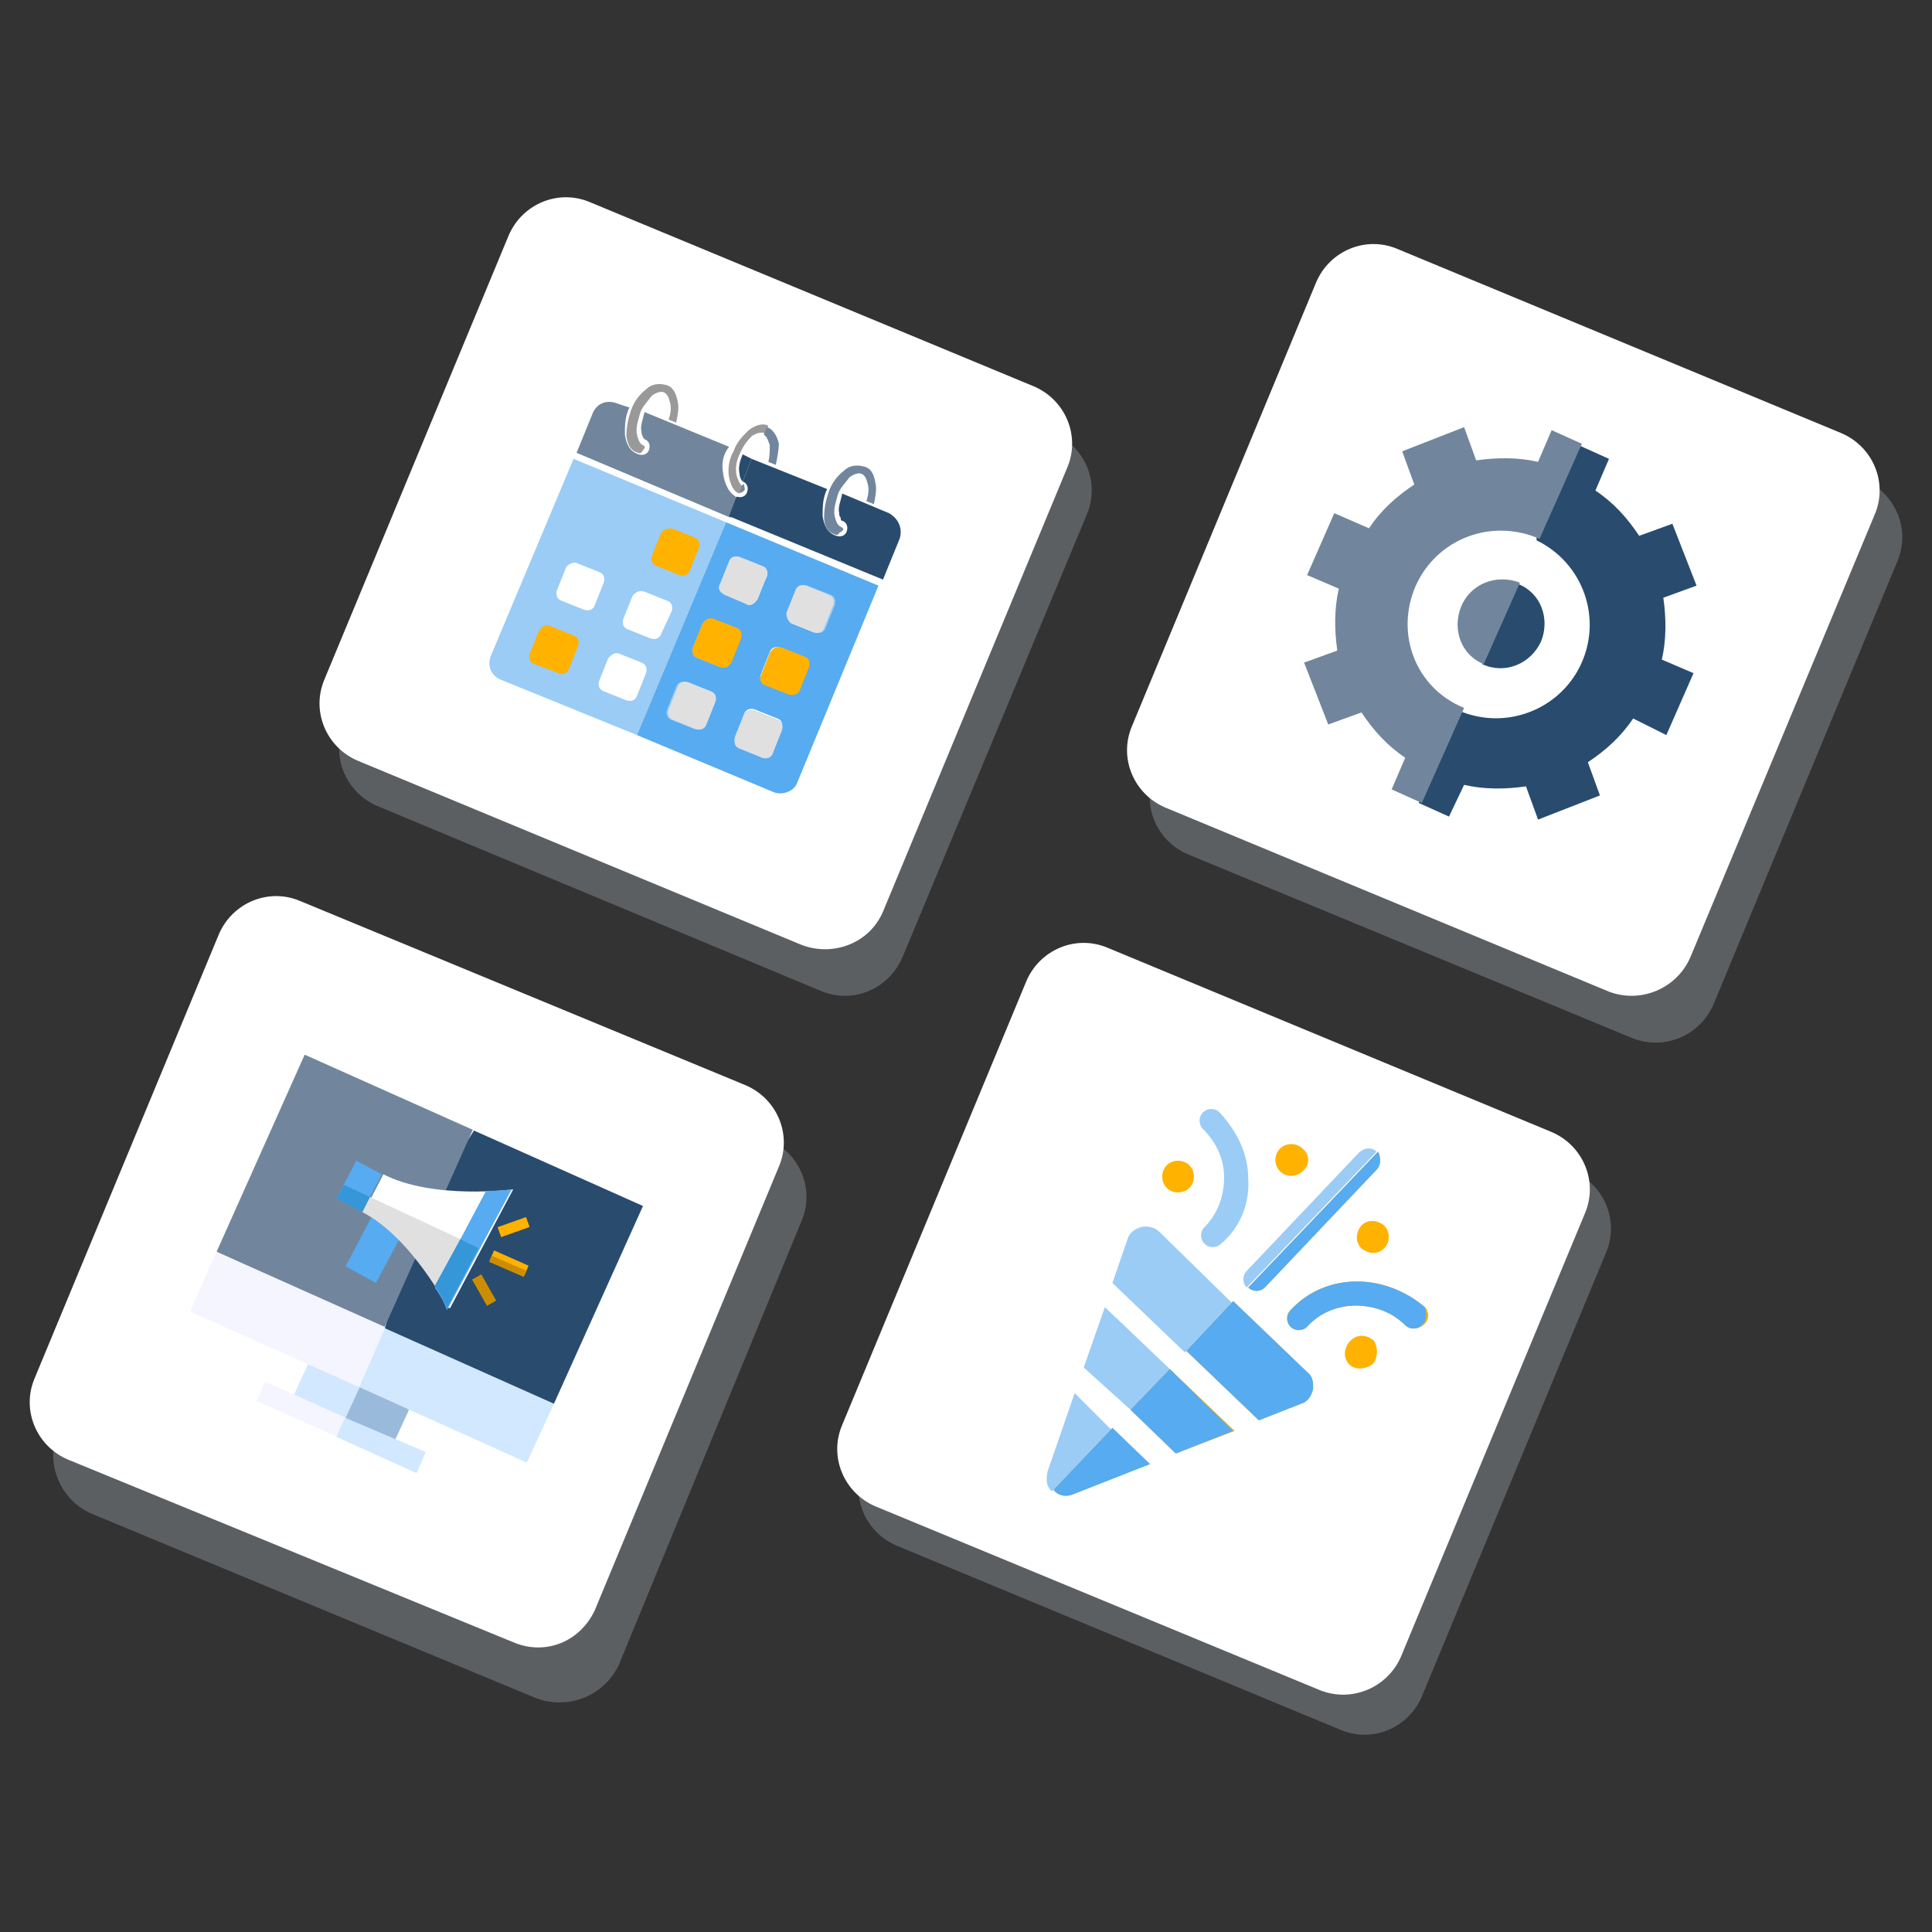 <?xml version="1.0" encoding="utf-8"?>
<!-- Generator: Adobe Illustrator 28.0.0, SVG Export Plug-In . SVG Version: 6.00 Build 0)  -->
<svg version="1.1" id="Layer_1" xmlns="http://www.w3.org/2000/svg" xmlns:xlink="http://www.w3.org/1999/xlink" x="0px" y="0px"
	 viewBox="0 0 128 128" style="enable-background:new 0 0 128 128;" xml:space="preserve">
<rect x="0" y="0" width="128" height="128" fill="#333333" stroke="none"/>
<style type="text/css">
	.st0{opacity:0.3;fill:#BDC5D1;enable-background:new    ;}
	.st1{fill:#FFFFFF;}
	.st2{fill:#9ABADB;}
	.st3{fill:#D1E8FF;}
	.st4{fill:#F5F5FF;}
	.st5{fill:#294B6E;}
	.st6{fill:#71869D;}
	.st7{fill:#57ABF0;}
	.st8{fill:#E0E0E0;}
	.st9{fill:#3596D8;}
	.st10{fill:#FFB200;}
	.st11{fill:#CC8E00;}
	.st12{fill-rule:evenodd;clip-rule:evenodd;fill:#9ACCF6;}
	.st13{fill-rule:evenodd;clip-rule:evenodd;fill:#FFB200;}
	.st14{fill-rule:evenodd;clip-rule:evenodd;fill:#57ABF0;}
	.st15{fill-rule:evenodd;clip-rule:evenodd;fill:#294B6E;}
	.st16{fill-rule:evenodd;clip-rule:evenodd;fill:#71869D;}
	.st17{fill-rule:evenodd;clip-rule:evenodd;fill:#999999;}
	.st18{fill-rule:evenodd;clip-rule:evenodd;fill:#FFFFFF;}
	.st19{fill-rule:evenodd;clip-rule:evenodd;fill:#E0E0E0;}
</style>
<g>
	<path class="st0" d="M54.5,65.7L25,53.4c-2.1-0.9-3.1-3.3-2.2-5.4L35,18.7c0.9-2.1,3.3-3.1,5.4-2.2l29.4,12.2
		c2.1,0.9,3.1,3.3,2.2,5.4L59.8,63.4C58.9,65.5,56.6,66.5,54.5,65.7z"/>
	<path class="st1" d="M53.1,62.6L23.7,50.4c-2.1-0.9-3.1-3.3-2.2-5.4l12.2-29.4c0.9-2.1,3.3-3.1,5.4-2.2l29.4,12.2
		c2.1,0.9,3.1,3.3,2.2,5.4L58.5,60.4C57.6,62.5,55.2,63.4,53.1,62.6z"/>
	<path class="st0" d="M35.5,112.5L6.1,100.3C4,99.4,3,97,3.8,94.9L16,65.5c0.9-2.1,3.3-3.1,5.4-2.2l29.5,12.2
		c2.1,0.9,3.1,3.3,2.2,5.4L41,110.3C40,112.4,37.6,113.3,35.5,112.5z"/>
	<path class="st1" d="M34,108.8L4.5,96.7c-2.1-0.9-3.1-3.3-2.2-5.4l12.2-29.4c0.9-2.1,3.3-3.1,5.4-2.2l29.5,12.2
		c2.1,0.9,3.1,3.3,2.2,5.4l-12.2,29.4C38.4,108.8,36.1,109.7,34,108.8z"/>
	<path class="st0" d="M88.8,114.6l-29.4-12.2c-2.1-0.9-3.1-3.3-2.2-5.4l12.2-29.4c0.9-2.1,3.3-3.1,5.4-2.2l29.4,12.2
		c2.1,0.9,3.1,3.3,2.2,5.4l-12.2,29.4C93.3,114.5,90.9,115.5,88.8,114.6z"/>
	<path class="st1" d="M87.5,112L58,99.8c-2.1-0.9-3.1-3.3-2.2-5.4L68,65c0.9-2.1,3.3-3.1,5.4-2.2l29.4,12.2c2.1,0.9,3.1,3.3,2.2,5.4
		l-12.2,29.4C91.9,111.8,89.6,112.8,87.5,112z"/>
	<path class="st0" d="M108.2,68.8L78.7,56.6c-2.1-0.9-3.1-3.3-2.2-5.4l12.2-29.4c0.9-2.1,3.3-3.1,5.4-2.2l29.4,12.2
		c2.1,0.9,3.1,3.3,2.2,5.4l-12.2,29.4C112.6,68.6,110.3,69.6,108.2,68.8z"/>
	<path class="st1" d="M106.6,65.7L77.2,53.5c-2.1-0.9-3.1-3.3-2.2-5.4l12.2-29.4c0.9-2.1,3.3-3.1,5.4-2.2l29.4,12.2
		c2.1,0.9,3.1,3.3,2.2,5.4L112,63.4C111.1,65.5,108.7,66.5,106.6,65.7z"/>
	<g>
		<polygon class="st2" points="25.9,96 27.1,93.4 23.3,90.6 22.6,94.6 		"/>
		<polygon class="st3" points="19.2,93 22.6,94.6 24.2,91.1 20.4,90.4 		"/>
		<polygon class="st3" points="36.7,93 25,86.7 23.8,91.9 34.9,96.9 		"/>
		<polygon class="st4" points="14.3,83 12.6,86.9 23.8,91.9 25.9,87.1 		"/>
		<polygon class="st3" points="28.2,96.2 22.8,93.9 22.1,94.4 22.3,95.2 27.6,97.6 		"/>
		
			<rect x="19.2" y="90.5" transform="matrix(0.408 -0.913 0.913 0.408 -73.464 73.422)" class="st4" width="1.4" height="5.8"/>
		<polygon class="st5" points="42.6,79.9 31.4,74.9 27.5,81.1 25.5,88 36.7,93 		"/>
		
			<rect x="15.7" y="72.8" transform="matrix(0.408 -0.913 0.913 0.408 -58.521 67.563)" class="st6" width="14.3" height="12.2"/>
		<g>
			<polygon class="st7" points="24.9,85 22.9,83.9 25.1,79.7 27.1,80.9 			"/>
			<path class="st1" d="M29.8,86.7c0,0-2.5-4.8-5.7-6.4l1.3-2.5c3.3,1.7,8.6,1,8.6,1L29.8,86.7z"/>
			<path class="st8" d="M24.5,79.3l-0.5,1c3.3,1.7,5.7,6.4,5.7,6.4l2.1-4L24.5,79.3z"/>
			<path class="st7" d="M33.9,78.8c0,0-0.7,0.1-1.7,0.1l-3.4,6.4c0.6,0.8,0.8,1.5,0.8,1.5L33.9,78.8z"/>
			<path class="st9" d="M30.5,82.1l-1.7,3.1c0.6,0.8,0.8,1.5,0.8,1.5l2.1-4L30.5,82.1z"/>
			<polygon class="st7" points="22.3,79.4 24,80.3 25.3,77.8 23.6,76.9 			"/>
			<polygon class="st9" points="22.8,78.5 22.3,79.4 24,80.3 24.5,79.3 			"/>
			
				<rect x="33.4" y="82.5" transform="matrix(0.405 -0.914 0.914 0.405 -56.481 80.597)" class="st10" width="0.7" height="2.5"/>
			<polygon class="st11" points="34.7,84.6 34.9,84.2 32.6,83.2 32.4,83.6 			"/>
			<rect x="33" y="81" transform="matrix(0.942 -0.335 0.335 0.942 -25.253 16.056)" class="st10" width="2" height="0.7"/>
			
				<rect x="31.7" y="84.5" transform="matrix(0.87 -0.493 0.493 0.87 -37.961 26.888)" class="st11" width="0.7" height="2"/>
		</g>
	</g>
	<g>
		<g>
			<path class="st5" d="M110.4,48.7l1.8-4.1l-2.1-0.9c0.3-1.3,0.3-2.7,0.1-4.1l2.2-0.8l-1.6-4.1l-2.2,0.8c-0.8-1.2-1.7-2.2-2.9-3
				l0.9-2.1l-2-0.9l-2.8,3.8v2.5c3.1,1.5,4.4,5.2,2.9,8.3c-1.4,2.9-4.9,4.3-8,3l-1.9,1.7L94,53.2l2,0.9L97,52
				c1.3,0.3,2.7,0.3,4.1,0.1l0.8,2.2l4.1-1.6l-0.8-2.2c1.2-0.8,2.2-1.7,3-2.9L110.4,48.7L110.4,48.7z"/>
			<path class="st6" d="M93.8,38.8c1.4-3.1,5-4.5,8.2-3.1l0,0l2.8-6.3l-2-0.9l-0.9,2.1c-1.3-0.3-2.7-0.3-4.1-0.1l-0.8-2.2l-4.1,1.6
				l0.8,2.2c-1.2,0.8-2.2,1.7-3,2.9L88.4,34l-1.8,4.1l2.1,0.9c-0.3,1.3-0.3,2.7-0.1,4.1l-2.2,0.8l1.6,4.1l2.2-0.8
				c0.8,1.2,1.7,2.2,2.9,3l-0.9,2.1l2,0.9l2.8-6.3C93.8,45.6,92.4,42,93.8,38.8z"/>
		</g>
		<path class="st5" d="M102.1,42.5c0.6-1.5,0-3.2-1.5-3.8l0,0l-2.1,2.2L98.2,44C99.7,44.7,101.4,44,102.1,42.5L102.1,42.5z"/>
		<path class="st6" d="M96.8,40.2c-0.6,1.5,0,3.2,1.5,3.8l0,0l2.4-5.4C99.1,38,97.4,38.7,96.8,40.2L96.8,40.2z"/>
	</g>
	<g>
		<path class="st10" d="M91.7,82.7c-0.4,0.4-1,0.4-1.5,0c-0.4-0.4-0.4-1,0-1.5c0.4-0.4,1-0.4,1.5,0C92.1,81.6,92.1,82.3,91.7,82.7z
			 M91.2,77.5l-7.4,7.8c-0.3,0.3-0.8,0.3-1.1,0l8.6-9C91.5,76.7,91.5,77.2,91.2,77.5z M71.1,99c-0.5,0.2-1,0.1-1.3-0.3l3.9-4.1
			l2.4,2.4L71.1,99z M77.9,96.3l-3-2.9l2.6-2.7l4.3,4.1L77.9,96.3z M86.2,93l-2.8,1.1l-4.8-4.6l3.1-3.3l4.9,4.7
			C87,91.2,87,91.6,87,92C86.9,92.5,86.6,92.9,86.2,93z M89.4,90.4c-0.4-0.4-0.4-1,0-1.5c0.4-0.4,1-0.4,1.5,0c0.4,0.4,0.4,1,0,1.5
			C90.5,90.7,89.8,90.8,89.4,90.4z M93.1,87.8c-0.9-0.9-2.1-1.3-3.3-1.3c-1.2,0-2.4,0.5-3.2,1.4c-0.3,0.3-0.8,0.3-1.1,0
			c-0.3-0.3-0.3-0.8,0-1.1c1.2-1.3,2.8-1.9,4.4-1.9c1.6,0,3.2,0.6,4.5,1.7c0.3,0.3,0.3,0.8,0,1.1C94,88.1,93.4,88.1,93.1,87.8z"/>
		<path class="st12" d="M76.8,81.6c-0.3-0.3-0.8-0.4-1.2-0.3s-0.8,0.4-0.9,0.8l-1,2.9l4.8,4.6l3.1-3.3L76.8,81.6z"/>
		<polygon class="st12" points="73.2,86.6 71.8,90.6 74.9,93.4 77.5,90.7 		"/>
		<path class="st12" d="M90,76.4l-7.4,7.8c-0.3,0.3-0.3,0.8,0,1.1l8.6-9C90.9,76,90.4,76,90,76.4z"/>
		<path class="st13" d="M86.3,76.1c-0.4-0.4-1.1-0.4-1.5,0c-0.4,0.4-0.4,1.1,0,1.5c0.4,0.4,1.1,0.4,1.5,0
			C86.8,77.2,86.8,76.5,86.3,76.1z"/>
		<path class="st13" d="M78.8,77.2c-0.4-0.4-1.1-0.4-1.5,0c-0.4,0.4-0.4,1.1,0,1.5c0.4,0.4,1.1,0.4,1.5,0
			C79.2,78.3,79.2,77.6,78.8,77.2z"/>
		<path class="st12" d="M82.7,78.1c0-1.6-0.7-3.1-1.9-4.4c-0.3-0.3-0.8-0.3-1.1,0c-0.3,0.3-0.3,0.8,0,1.1c0.9,0.9,1.4,2,1.4,3.2
			c0,1.2-0.4,2.4-1.3,3.3c-0.3,0.3-0.3,0.8,0,1.1c0.3,0.3,0.8,0.3,1.1,0C82.2,81.3,82.8,79.7,82.7,78.1z"/>
		<path class="st12" d="M71.2,92.3l-1.8,5.2c-0.1,0.5-0.1,1,0.3,1.3l3.9-4.1L71.2,92.3z"/>
		<path class="st7" d="M91.2,77.5l-7.4,7.8c-0.3,0.3-0.8,0.3-1.1,0l8.6-9C91.5,76.7,91.5,77.2,91.2,77.5z"/>
		<path class="st10" d="M91.7,82.7c-0.4,0.4-1,0.4-1.5,0c-0.4-0.4-0.4-1,0-1.5c0.4-0.4,1-0.4,1.5,0C92.1,81.6,92.1,82.3,91.7,82.7z"
			/>
		<path class="st7" d="M76.2,97l-5.1,2c-0.5,0.2-1,0.1-1.3-0.3l3.9-4.1L76.2,97z"/>
		<polygon class="st7" points="81.7,94.8 77.9,96.3 74.9,93.4 77.5,90.7 		"/>
		<path class="st7" d="M86.2,93l-2.8,1.1l-4.8-4.6l3.1-3.3l4.9,4.7C87,91.2,87,91.6,87,92C86.9,92.5,86.6,92.9,86.2,93z"/>
		<path class="st10" d="M91,90.3c-0.4,0.4-1,0.4-1.5,0c-0.4-0.4-0.4-1,0-1.5c0.4-0.4,1-0.4,1.5,0C91.3,89.2,91.3,89.9,91,90.3z"/>
		<path class="st7" d="M94.2,87.8c-0.3,0.3-0.8,0.3-1.1,0c-0.9-0.9-2.1-1.3-3.3-1.3c-1.2,0-2.4,0.5-3.2,1.4c-0.3,0.3-0.8,0.3-1.1,0
			c-0.3-0.3-0.3-0.8,0-1.1c1.2-1.3,2.8-1.9,4.4-1.9s3.2,0.6,4.5,1.7C94.5,86.9,94.6,87.5,94.2,87.8z"/>
	</g>
	<g>
		<path class="st12" d="M38,30.4l10.1,4.2l-5.9,14.1L33.1,45c-0.6-0.3-0.8-0.9-0.6-1.5L38,30.4z"/>
		<path class="st14" d="M50.7,38.2l-0.6,1.5c-0.1,0.3-0.4,0.4-0.7,0.3L48,39.4c-0.3-0.1-0.4-0.4-0.3-0.7l0.6-1.5
			c0.1-0.3,0.4-0.4,0.7-0.3l1.5,0.6C50.7,37.6,50.8,38,50.7,38.2z"/>
		<path class="st14" d="M49,42.4l-0.6,1.5c-0.1,0.3-0.4,0.4-0.7,0.3l-1.5-0.6c-0.3-0.1-0.4-0.4-0.3-0.7l0.6-1.5
			c0.1-0.3,0.4-0.4,0.7-0.3l1.5,0.6C49,41.8,49.1,42.1,49,42.4z"/>
		<path class="st14" d="M47.3,46.5L47.3,46.5l-0.6,1.5c-0.1,0.3-0.4,0.4-0.7,0.3l-1.5-0.6c-0.3-0.1-0.4-0.4-0.3-0.7l0.6-1.5
			c0.1-0.3,0.4-0.4,0.7-0.3l1.5,0.6C47.3,46,47.4,46.2,47.3,46.5z"/>
		<path class="st14" d="M55.3,40.1l-0.6,1.5c-0.1,0.3-0.4,0.4-0.7,0.3l-1.5-0.6c-0.3-0.1-0.4-0.4-0.3-0.7l0.6-1.5
			c0.1-0.3,0.4-0.4,0.7-0.3l1.5,0.6C55.3,39.5,55.4,39.9,55.3,40.1z"/>
		<path class="st14" d="M53.5,44.3l-0.6,1.5c-0.1,0.3-0.4,0.4-0.7,0.3l-1.5-0.6c-0.3-0.1-0.4-0.4-0.3-0.7l0.6-1.5
			c0.1-0.3,0.4-0.4,0.7-0.3l1.5,0.6C53.5,43.6,53.7,44,53.5,44.3z"/>
		<path class="st14" d="M51.9,48.4l-0.6,1.5c-0.1,0.3-0.4,0.4-0.7,0.3L49,49.6c-0.3-0.1-0.4-0.4-0.3-0.7l0.6-1.5
			c0.1-0.3,0.4-0.4,0.7-0.3l1.5,0.6C51.8,47.8,51.9,48.1,51.9,48.4z"/>
		<path class="st15" d="M49.8,30.4l-0.6,1.5c-0.1-0.1-0.2-0.3-0.2-0.5c-0.1-0.4,0-0.8,0.2-1.3L49.8,30.4z"/>
		<path class="st16" d="M48.9,33l-0.5,1.3L38.2,30l1.1-2.7c0.3-0.6,0.9-0.8,1.5-0.6l0.9,0.3c-0.3,0.6-0.3,1.2-0.3,1.8
			c0.1,0.6,0.3,1.1,0.9,1.3c0.3,0.1,0.6,0,0.7-0.3c0.1-0.3,0-0.6-0.3-0.7c-0.1-0.1-0.2-0.3-0.2-0.5c-0.1-0.4,0.1-0.8,0.2-1.3
			l5.6,2.3c-0.4,0.5-0.5,1.1-0.4,1.7C48,32.1,48.3,32.7,48.9,33z"/>
		<path class="st17" d="M42.6,29.5c-0.2-0.1-0.3-0.3-0.4-0.7c-0.1-0.5,0.1-1,0.2-1.4c0.1-0.4,0.5-0.8,0.8-1.2
			c0.3-0.2,0.6-0.3,0.8-0.2s0.3,0.3,0.4,0.7c0.1,0.4,0,0.8-0.1,1.1l0.5,0.2c0.1-0.5,0.2-1,0.1-1.4c-0.1-0.5-0.3-1-0.8-1.1
			c-0.4-0.1-0.9-0.1-1.3,0.3c-0.4,0.3-0.8,0.8-1,1.4c-0.2,0.6-0.3,1.1-0.3,1.7c0.1,0.6,0.3,1,0.8,1.1c0.1,0.1,0.3-0.1,0.3-0.2
			C42.8,29.7,42.7,29.5,42.6,29.5z"/>
		<path class="st16" d="M55.7,34.9c-0.2-0.1-0.3-0.3-0.4-0.7c-0.1-0.5,0.1-1,0.2-1.4c0.1-0.4,0.5-0.8,0.8-1.2
			c0.3-0.2,0.6-0.3,0.8-0.2c0.2,0.1,0.3,0.3,0.4,0.7c0.1,0.4,0,0.8-0.1,1.1l0.5,0.2c0.1-0.5,0.2-1,0.1-1.4c-0.1-0.6-0.3-1-0.8-1.1
			c-0.4-0.1-0.9-0.1-1.3,0.3c-0.4,0.3-0.8,0.8-1,1.4s-0.3,1.1-0.3,1.7s0.3,1,0.7,1.1c0.1,0.1,0.3,0,0.3-0.1
			C56,35.1,55.9,35,55.7,34.9C55.8,34.9,55.8,34.9,55.7,34.9z"/>
		<path class="st17" d="M49.8,28.9c-0.3,0.3-0.6,0.7-0.8,1.2c-0.2,0.4-0.3,0.9-0.2,1.4c0.1,0.3,0.2,0.6,0.4,0.7L49,32.7
			c-0.4-0.1-0.6-0.6-0.7-1.1s0-1.2,0.3-1.7c0.2-0.6,0.6-1,1-1.4c0.4-0.3,0.9-0.5,1.3-0.3l-0.2,0.5C50.4,28.6,50.1,28.7,49.8,28.9z"
			/>
		<path class="st18" d="M38.2,37.3l1.5,0.6c0.3,0.1,0.4,0.4,0.3,0.7l0,0l-0.6,1.5c-0.1,0.3-0.4,0.4-0.7,0.3l-1.5-0.6
			c-0.3-0.1-0.4-0.4-0.3-0.7l0.6-1.5C37.6,37.4,38,37.2,38.2,37.3L38.2,37.3z"/>
		<path class="st13" d="M36.5,41.5l1.5,0.6c0.3,0.1,0.4,0.4,0.3,0.7l-0.6,1.5c-0.1,0.3-0.4,0.4-0.7,0.3l0,0L35.4,44
			c-0.3-0.1-0.4-0.4-0.3-0.7l0.6-1.5C35.9,41.5,36.2,41.3,36.5,41.5z"/>
		<path class="st18" d="M42.7,39.2l1.5,0.6c0.3,0.1,0.4,0.4,0.3,0.7l0,0L43.8,42c-0.1,0.3-0.4,0.4-0.7,0.3l-1.5-0.6
			c-0.3-0.1-0.4-0.4-0.3-0.7l0.6-1.5C42.1,39.2,42.4,39.1,42.7,39.2L42.7,39.2L42.7,39.2z"/>
		<path class="st13" d="M44.5,35l1.5,0.6c0.3,0.1,0.4,0.4,0.3,0.7l0,0l-0.6,1.5c-0.1,0.3-0.4,0.4-0.7,0.3l-1.5-0.6
			c-0.3-0.1-0.4-0.4-0.3-0.7l0,0l0.6-1.5C43.9,35.1,44.2,35,44.5,35L44.5,35L44.5,35z"/>
		<path class="st18" d="M41,43.3l1.5,0.6c0.3,0.1,0.4,0.4,0.3,0.7l-0.6,1.5c-0.1,0.3-0.4,0.4-0.7,0.3L40,45.8
			c-0.3-0.1-0.4-0.4-0.3-0.7l0.6-1.5C40.5,43.4,40.7,43.2,41,43.3C41,43.4,41,43.4,41,43.3L41,43.3z"/>
		<path class="st13" d="M53.5,44.3l-0.6,1.5c-0.1,0.3-0.4,0.4-0.7,0.3l-1.5-0.6c-0.3-0.1-0.4-0.4-0.3-0.7l0.6-1.5
			c0.1-0.3,0.4-0.4,0.7-0.3l1.5,0.6C53.5,43.6,53.7,44,53.5,44.3z"/>
		<path class="st12" d="M55.3,40.1l-0.6,1.5c-0.1,0.3-0.4,0.4-0.7,0.3l-1.5-0.6c-0.3-0.1-0.4-0.4-0.3-0.7l0.6-1.5
			c0.1-0.3,0.4-0.4,0.7-0.3l1.5,0.6C55.3,39.5,55.4,39.9,55.3,40.1z"/>
		<path class="st12" d="M51.9,48.4l-0.6,1.5c-0.1,0.3-0.4,0.4-0.7,0.3L49,49.6c-0.3-0.1-0.4-0.4-0.3-0.7l0.6-1.5
			c0.1-0.3,0.4-0.4,0.7-0.3l1.5,0.6C51.8,47.8,51.9,48.1,51.9,48.4z"/>
		<path class="st13" d="M49,42.4l-0.6,1.5c-0.1,0.3-0.4,0.4-0.7,0.3l-1.5-0.6c-0.3-0.1-0.4-0.4-0.3-0.7l0.6-1.5
			c0.1-0.3,0.4-0.4,0.7-0.3l1.5,0.6C49,41.8,49.1,42.1,49,42.4z"/>
		<path class="st12" d="M50.7,38.2l-0.6,1.5c-0.1,0.3-0.4,0.4-0.7,0.3L48,39.4c-0.3-0.1-0.4-0.4-0.3-0.7l0.6-1.5
			c0.1-0.3,0.4-0.4,0.7-0.3l1.5,0.6C50.7,37.6,50.8,38,50.7,38.2z"/>
		<path class="st12" d="M47.3,46.5L47.3,46.5l-0.6,1.5c-0.1,0.3-0.4,0.4-0.7,0.3l-1.5-0.6c-0.3-0.1-0.4-0.4-0.3-0.7l0.6-1.5
			c0.1-0.3,0.4-0.4,0.7-0.3l1.5,0.6C47.3,46,47.4,46.2,47.3,46.5z"/>
		<path class="st15" d="M59.6,35.7l-1.1,2.7l-10.2-4.2l0.5-1.3l0,0c0.3,0.1,0.6,0,0.7-0.3c0.1-0.3,0-0.6-0.3-0.7l0,0l0.6-1.5l5,2
			c-0.3,0.6-0.3,1.2-0.3,1.8c0.1,0.6,0.3,1.1,0.9,1.3c0.3,0.1,0.6,0,0.7-0.3c0.1-0.3,0-0.6-0.3-0.7c-0.1,0-0.1-0.1-0.1-0.2
			c-0.1-0.1-0.1-0.2-0.1-0.3c-0.1-0.4,0.1-0.8,0.2-1.3l3.1,1.3C59.6,34.4,59.8,35.1,59.6,35.7z"/>
		<path class="st16" d="M49.3,32.5c-0.1,0.1-0.2,0.2-0.3,0.1l0,0l0.2-0.5l0,0c0,0,0,0,0.1,0C49.3,32.3,49.4,32.4,49.3,32.5z"/>
		<path class="st14" d="M48.1,34.6l-5.9,14.1l9.1,3.8c0.6,0.2,1.3-0.1,1.5-0.6l5.4-13.1L48.1,34.6z M47.3,46.5l-0.6,1.5
			c-0.1,0.3-0.4,0.4-0.7,0.3l-1.5-0.6c-0.3-0.1-0.4-0.4-0.3-0.7l0.6-1.5c0.1-0.3,0.4-0.4,0.7-0.3l1.5,0.6
			C47.3,46,47.4,46.2,47.3,46.5L47.3,46.5z M48.4,43.9c-0.1,0.3-0.4,0.4-0.7,0.3l-1.5-0.6c-0.3-0.1-0.4-0.4-0.3-0.7l0.6-1.5
			c0.1-0.3,0.4-0.4,0.7-0.3l1.5,0.6c0.3,0.1,0.4,0.4,0.3,0.7L48.4,43.9z M50.1,39.7C50,40,49.7,40.2,49.4,40L48,39.4
			c-0.3-0.1-0.4-0.4-0.3-0.7l0.6-1.5c0.1-0.3,0.4-0.4,0.7-0.3l1.5,0.6c0.3,0.1,0.4,0.4,0.3,0.7L50.1,39.7z M51.2,49.9
			c-0.1,0.3-0.4,0.4-0.7,0.3L49,49.5c-0.3-0.1-0.4-0.4-0.3-0.7l0.6-1.5c0.1-0.3,0.4-0.4,0.7-0.3l1.5,0.6c0.3,0.1,0.4,0.4,0.3,0.7
			L51.2,49.9z M52.9,45.7c-0.1,0.3-0.4,0.4-0.7,0.3l-1.5-0.6c-0.3-0.1-0.4-0.4-0.3-0.7l0.6-1.5c0.1-0.3,0.4-0.4,0.7-0.3l1.5,0.6
			c0.3,0.1,0.4,0.4,0.3,0.7L52.9,45.7z M54.7,41.6c-0.1,0.3-0.4,0.4-0.7,0.3l-1.5-0.6c-0.3-0.1-0.4-0.4-0.3-0.7l0.6-1.5
			c0.1-0.3,0.4-0.4,0.7-0.3l1.5,0.6c0.3,0.1,0.4,0.4,0.3,0.7L54.7,41.6z"/>
		<path class="st19" d="M47.7,38.7l0.6-1.5c0.1-0.3,0.4-0.4,0.7-0.3l1.5,0.6c0.3,0.1,0.4,0.4,0.3,0.7l-0.6,1.5
			C50,40,49.7,40.2,49.4,40L48,39.4C47.7,39.2,47.5,39,47.7,38.7z"/>
		<path class="st13" d="M46.6,41.3c0.1-0.3,0.4-0.4,0.7-0.3l1.5,0.6c0.3,0.1,0.4,0.4,0.3,0.7l-0.6,1.5c-0.1,0.3-0.4,0.4-0.7,0.3
			l-1.5-0.6c-0.3-0.1-0.4-0.4-0.3-0.7L46.6,41.3z"/>
		<path class="st19" d="M44.9,45.5c0.1-0.3,0.4-0.4,0.7-0.3l1.5,0.6c0.3,0.1,0.4,0.4,0.3,0.7l0,0l-0.6,1.5c-0.1,0.3-0.4,0.4-0.7,0.3
			l-1.5-0.6c-0.3-0.1-0.4-0.4-0.3-0.7L44.9,45.5z"/>
		<path class="st19" d="M52.1,40.6l0.6-1.5c0.1-0.3,0.4-0.4,0.7-0.3l1.5,0.6c0.3,0.1,0.4,0.4,0.3,0.7l-0.6,1.5
			c-0.1,0.3-0.4,0.4-0.7,0.3l-1.5-0.6C52.2,41.1,52.1,40.9,52.1,40.6z"/>
		<path class="st13" d="M51.1,43.2c0.1-0.3,0.4-0.4,0.7-0.3l1.5,0.6c0.3,0.1,0.4,0.4,0.3,0.7L53,45.7c-0.1,0.3-0.4,0.4-0.7,0.3
			l-1.5-0.6c-0.3-0.1-0.4-0.4-0.3-0.7L51.1,43.2z"/>
		<path class="st19" d="M49.3,47.4c0.1-0.3,0.4-0.4,0.7-0.3l1.5,0.6c0.3,0.1,0.4,0.4,0.3,0.7l-0.6,1.5c-0.1,0.3-0.4,0.4-0.7,0.3
			L49,49.6c-0.3-0.1-0.4-0.4-0.3-0.7L49.3,47.4z"/>
		<path class="st16" d="M51.4,30.8l-0.5-0.2c0.1-0.3,0.1-0.8,0.1-1.1c-0.1-0.3-0.2-0.6-0.4-0.7l0,0l0.2-0.5l0,0
			c0.4,0.1,0.7,0.6,0.8,1.1C51.6,29.8,51.5,30.3,51.4,30.8z"/>
	</g>
</g>
</svg>
